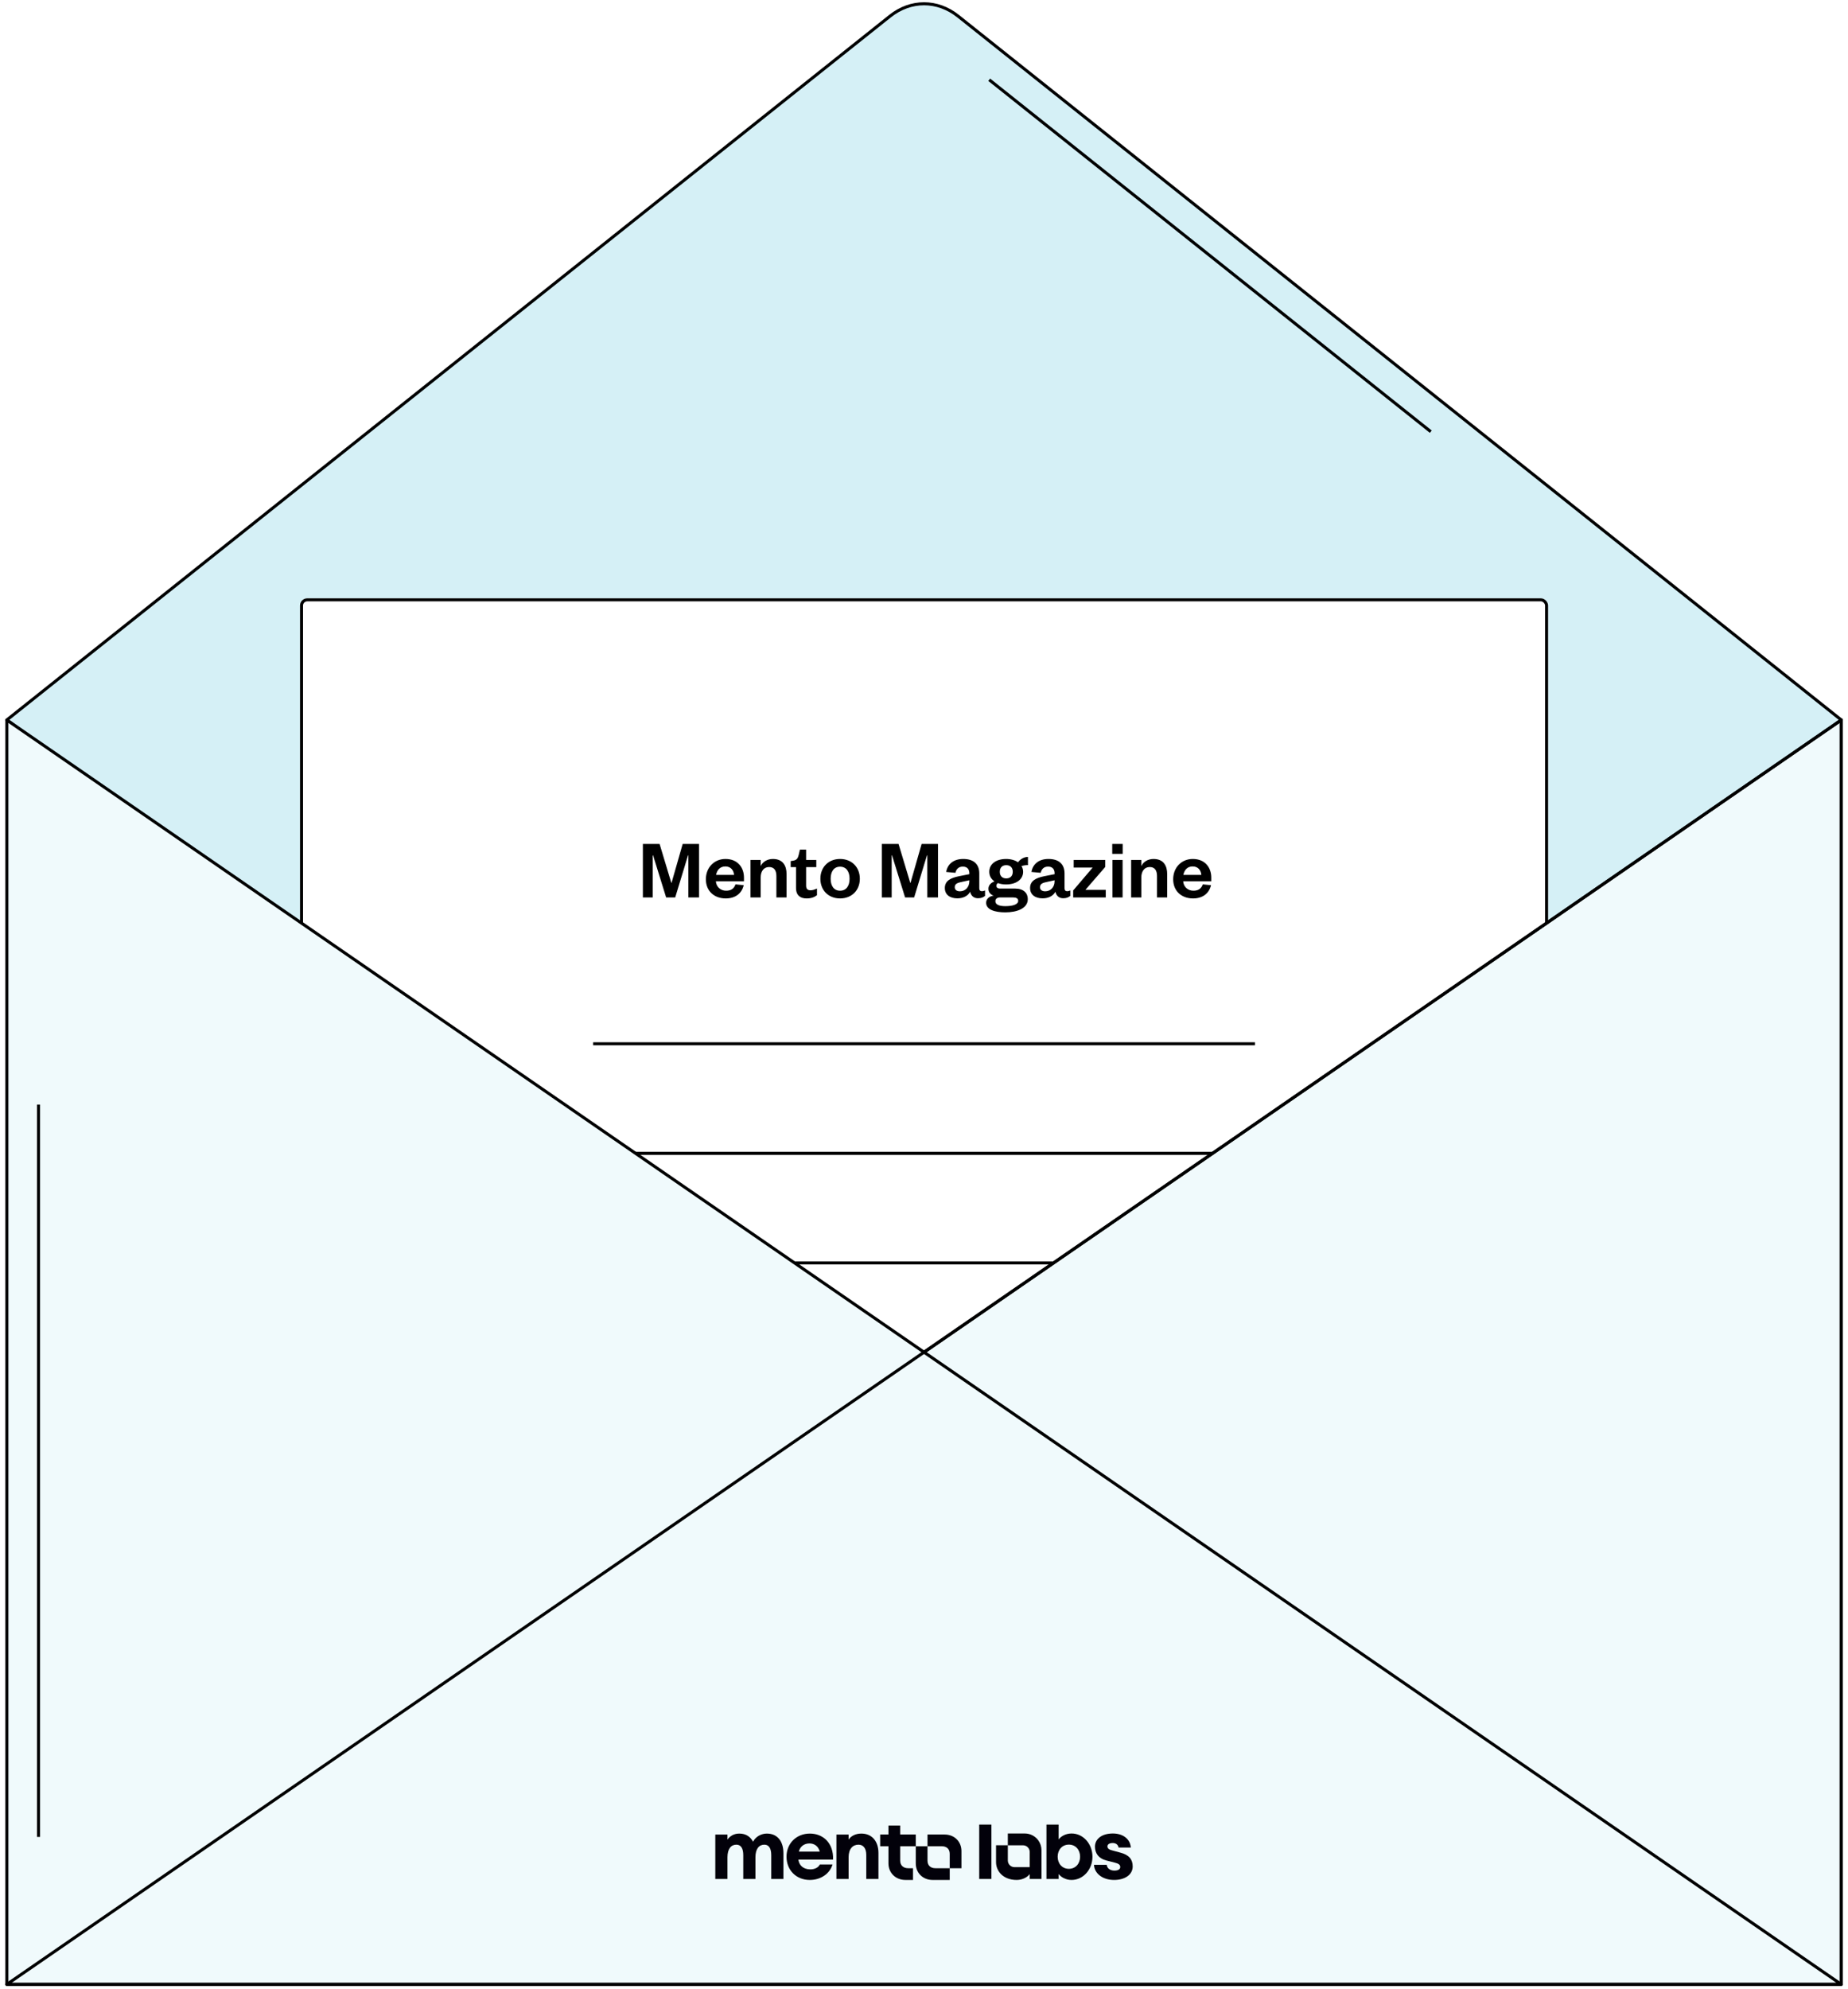 <svg width="224" height="241" viewBox="0 0 224 241" fill="none" xmlns="http://www.w3.org/2000/svg">
<path d="M223.18 87.239L116.13 1.954C113.625 -0.042 110.389 -0.042 107.884 1.954L54.359 44.596L0.835 87.239L113.683 171.133L223.18 87.239Z" fill="#D5F0F6" stroke="black" stroke-width="0.367" stroke-linejoin="round"/>
<path d="M119.905 9.666L173.43 52.309" stroke="black" stroke-width="0.367" stroke-linejoin="round"/>
<g filter="url(#filter0_d_6989_4485)">
<rect x="36.366" y="70.755" width="151.282" height="126.191" rx="0.874" fill="white"/>
<rect x="36.549" y="70.939" width="150.915" height="125.824" rx="0.69" stroke="black" stroke-width="0.367"/>
</g>
<path d="M71.898 126.481H152.115" stroke="black" stroke-width="0.367" stroke-linejoin="round"/>
<path d="M71.898 139.759H152.115" stroke="black" stroke-width="0.367" stroke-linejoin="round"/>
<path d="M71.898 153.036H152.115" stroke="black" stroke-width="0.367" stroke-linejoin="round"/>
<path d="M223.179 87.254L0.832 240.459H223.179V87.254Z" fill="#F0FAFC" stroke="black" stroke-width="0.367" stroke-linejoin="round"/>
<path d="M0.833 87.255L223.18 240.46H0.833V87.255Z" fill="#F0FAFC" stroke="black" stroke-width="0.367" stroke-linejoin="round"/>
<path d="M223.179 87.254L0.832 240.459H223.179V87.254Z" stroke="black" stroke-width="0.367" stroke-linejoin="round"/>
<path d="M81.844 108.748H80.743L79.159 103.647H79.118V108.748H77.925V102.269H79.951L81.371 106.979H81.401L82.749 102.269H84.733V108.748H83.438V103.647H83.397L81.844 108.748ZM89.15 107.164L90.147 107.267C89.911 108.274 89.129 108.871 87.967 108.871C86.569 108.871 85.561 107.976 85.561 106.547C85.561 105.117 86.579 104.089 87.936 104.089C89.417 104.089 90.178 105.117 90.178 106.351V106.794H86.774C86.816 107.462 87.34 107.935 88.008 107.935C88.615 107.935 88.975 107.678 89.15 107.164ZM86.795 106.022H88.975C88.934 105.498 88.615 104.994 87.926 104.994C87.247 104.994 86.908 105.457 86.795 106.022ZM92.204 106.321V108.748H90.97V104.212H92.204V104.953C92.431 104.439 93.007 104.089 93.685 104.089C94.899 104.089 95.341 104.912 95.341 105.919V108.748H94.107V106.166C94.107 105.467 93.829 105.066 93.222 105.066C92.595 105.066 92.204 105.56 92.204 106.321ZM96.487 107.596V105.076H95.84V104.346L96.148 104.295C96.59 104.223 96.714 103.996 96.817 103.575L96.96 102.958H97.711V104.212H98.945V105.076H97.711V107.318C97.711 107.709 97.886 107.884 98.256 107.884C98.503 107.884 98.76 107.791 99.028 107.668V108.48C98.698 108.727 98.328 108.871 97.773 108.871C97.074 108.871 96.487 108.562 96.487 107.596ZM100.685 106.485C100.685 107.339 101.075 107.935 101.826 107.935C102.587 107.935 102.978 107.339 102.978 106.485C102.978 105.621 102.587 105.025 101.826 105.025C101.075 105.025 100.685 105.621 100.685 106.485ZM104.222 106.485C104.222 107.894 103.235 108.871 101.826 108.871C100.427 108.871 99.44 107.894 99.44 106.485C99.44 105.076 100.427 104.089 101.826 104.089C103.235 104.089 104.222 105.076 104.222 106.485ZM110.807 108.748H109.707L108.123 103.647H108.082V108.748H106.889V102.269H108.915L110.334 106.979H110.365L111.712 102.269H113.697V108.748H112.401V103.647H112.36L110.807 108.748ZM117.497 106.783V106.67L116.644 106.855C116.109 106.968 115.728 107.061 115.728 107.513C115.728 107.822 115.965 108.007 116.356 108.007C117.004 108.007 117.497 107.513 117.497 106.783ZM118.701 105.837V107.647C118.701 107.884 118.824 107.997 119.019 107.997C119.143 107.997 119.266 107.966 119.4 107.904V108.562C119.204 108.717 118.958 108.85 118.546 108.85C118.032 108.85 117.703 108.552 117.59 108.059C117.333 108.583 116.716 108.861 116.047 108.861C115.101 108.861 114.525 108.388 114.525 107.606C114.525 106.742 115.225 106.382 116.253 106.177L117.497 105.93V105.827C117.497 105.323 117.23 105.014 116.705 105.014C116.191 105.014 115.914 105.323 115.811 105.765L114.69 105.662C114.844 104.737 115.554 104.089 116.757 104.089C117.929 104.089 118.701 104.644 118.701 105.837ZM124.015 105.642C124.015 106.588 123.151 107.174 121.958 107.174C121.588 107.174 121.249 107.123 120.961 107.01C120.847 107.082 120.775 107.195 120.775 107.339C120.775 107.544 120.909 107.678 121.249 107.678H123.059C124.066 107.678 124.581 108.223 124.581 108.953C124.581 110.084 123.264 110.558 121.855 110.558C120.601 110.558 119.531 110.239 119.531 109.395C119.531 108.933 119.901 108.604 120.436 108.532C120.025 108.398 119.809 108.069 119.809 107.699C119.809 107.287 120.097 106.979 120.539 106.804C120.148 106.537 119.912 106.135 119.912 105.642C119.912 104.675 120.765 104.089 121.958 104.089C122.513 104.089 123.028 104.233 123.398 104.49C123.655 104.13 124.107 103.842 124.601 103.842V104.829C124.354 104.829 124.056 104.87 123.82 104.953C123.943 105.148 124.015 105.385 124.015 105.642ZM120.652 109.21C120.652 109.622 121.125 109.807 121.855 109.807C122.76 109.807 123.418 109.601 123.418 109.159C123.418 108.861 123.172 108.748 122.76 108.748H121.249C120.919 108.748 120.652 108.881 120.652 109.21ZM122.76 105.642C122.76 105.117 122.441 104.84 121.968 104.84C121.506 104.84 121.187 105.117 121.187 105.642C121.187 106.166 121.506 106.444 121.968 106.444C122.441 106.444 122.76 106.166 122.76 105.642ZM127.831 106.783V106.67L126.978 106.855C126.443 106.968 126.063 107.061 126.063 107.513C126.063 107.822 126.299 108.007 126.69 108.007C127.338 108.007 127.831 107.513 127.831 106.783ZM129.035 105.837V107.647C129.035 107.884 129.158 107.997 129.354 107.997C129.477 107.997 129.6 107.966 129.734 107.904V108.562C129.539 108.717 129.292 108.85 128.88 108.85C128.366 108.85 128.037 108.552 127.924 108.059C127.667 108.583 127.05 108.861 126.381 108.861C125.435 108.861 124.859 108.388 124.859 107.606C124.859 106.742 125.559 106.382 126.587 106.177L127.831 105.93V105.827C127.831 105.323 127.564 105.014 127.04 105.014C126.525 105.014 126.248 105.323 126.145 105.765L125.024 105.662C125.178 104.737 125.888 104.089 127.091 104.089C128.263 104.089 129.035 104.644 129.035 105.837ZM132.447 105.128H130.144V104.212H133.969V105.056L131.563 107.832H134.031V108.748H130.082V107.904L132.447 105.128ZM134.838 104.212H136.072V108.748H134.838V104.212ZM134.817 103.472V102.269H136.082V103.472H134.817ZM138.342 106.321V108.748H137.108V104.212H138.342V104.953C138.568 104.439 139.144 104.089 139.823 104.089C141.036 104.089 141.478 104.912 141.478 105.919V108.748H140.244V106.166C140.244 105.467 139.966 105.066 139.36 105.066C138.732 105.066 138.342 105.56 138.342 106.321ZM145.792 107.164L146.79 107.267C146.553 108.274 145.772 108.871 144.61 108.871C143.211 108.871 142.203 107.976 142.203 106.547C142.203 105.117 143.221 104.089 144.579 104.089C146.06 104.089 146.821 105.117 146.821 106.351V106.794H143.417C143.458 107.462 143.982 107.935 144.651 107.935C145.257 107.935 145.617 107.678 145.792 107.164ZM143.437 106.022H145.617C145.576 105.498 145.257 104.994 144.568 104.994C143.89 104.994 143.55 105.457 143.437 106.022Z" fill="black"/>
<path d="M118.692 227.69V221.101H120.17V227.69H118.692Z" fill="#02010A"/>
<path d="M137.296 226.169C137.296 225.328 136.854 224.767 135.797 224.498L134.848 224.239C134.525 224.163 134.233 224.045 134.233 223.743C134.233 223.484 134.492 223.333 134.87 223.333C135.193 223.333 135.506 223.473 135.582 223.883H137.07C136.984 222.804 136.078 222.179 134.891 222.179C133.543 222.179 132.723 222.848 132.723 223.775C132.723 224.562 133.155 225.21 134.093 225.447L135.107 225.706C135.582 225.824 135.787 225.965 135.787 226.245C135.787 226.504 135.549 226.676 135.085 226.676C134.611 226.676 134.201 226.45 134.147 225.975H132.605C132.659 227.032 133.651 227.809 135.042 227.809C136.347 227.809 137.296 227.183 137.296 226.169Z" fill="#02010A"/>
<path fill-rule="evenodd" clip-rule="evenodd" d="M122.16 223.608H120.732V225.659C120.732 226.717 121.57 227.809 123.239 227.809C123.976 227.809 124.57 227.439 124.812 227.097V227.691V227.691H126.24V227.691V227.69H126.243V226.259H126.24V224.202V224.202C126.24 223.76 126.099 223.352 125.859 223.019C125.492 222.51 124.894 222.179 124.218 222.179L122.16 222.179V222.179V223.608ZM124.812 224.418C124.812 224.25 124.761 224.094 124.674 223.965C124.528 223.75 124.282 223.609 124.003 223.609L122.16 223.609V225.45C122.16 225.897 122.522 226.259 122.969 226.259L124.812 226.259V224.418V224.418Z" fill="#02010A"/>
<path fill-rule="evenodd" clip-rule="evenodd" d="M126.843 221.101V227.69H128.321V227.086C128.569 227.431 129.141 227.809 129.885 227.809C131.319 227.809 132.419 226.525 132.419 224.994C132.419 223.462 131.319 222.179 129.885 222.179C129.141 222.179 128.569 222.556 128.321 222.901V221.101H126.843ZM129.561 226.461C130.37 226.461 130.92 225.835 130.92 224.994C130.92 224.153 130.37 223.527 129.561 223.527C128.752 223.527 128.202 224.153 128.202 224.994C128.202 225.835 128.752 226.461 129.561 226.461Z" fill="#02010A"/>
<path d="M111.003 223.727V222.306H109.113V221.218H107.691V222.306H106.687V223.727H107.691V225.802C107.691 226.973 108.578 227.809 109.749 227.809H110.669V226.387H110.083C109.498 226.387 109.113 226.053 109.113 225.467V223.727H111.003ZM115.118 226.387V227.809H113.044C111.873 227.809 111.003 226.973 111.003 225.802V223.727H112.425V225.467C112.425 226.053 112.793 226.387 113.378 226.387H115.118ZM112.425 223.727V222.306H114.499C115.67 222.306 116.54 223.142 116.54 224.313V226.387H115.118V224.647C115.118 224.062 114.75 223.727 114.165 223.727H112.425Z" fill="#02010A"/>
<path d="M102.861 227.69H101.386V222.308H102.861V222.921C103.141 222.491 103.701 222.189 104.401 222.189C105.703 222.189 106.478 223.137 106.478 224.536V227.69H105.003V224.784C105.003 224.009 104.67 223.535 104.056 223.535C103.378 223.535 102.861 224.03 102.861 225.064V227.69Z" fill="#02010A"/>
<path fill-rule="evenodd" clip-rule="evenodd" d="M99.373 225.936H100.913C100.59 227.023 99.524 227.809 98.156 227.809C96.509 227.809 95.336 226.625 95.336 224.988C95.336 223.384 96.531 222.189 98.167 222.189C99.75 222.189 101.052 223.32 100.977 225.344H96.778C96.843 225.979 97.317 226.528 98.232 226.528C98.749 226.528 99.201 226.302 99.373 225.936ZM98.124 223.384C98.63 223.384 99.179 223.653 99.362 224.375H96.832C96.972 223.783 97.446 223.384 98.124 223.384Z" fill="#02010A"/>
<path d="M86.703 227.69H88.178V225.064C88.178 224.03 88.619 223.535 89.255 223.535C89.836 223.535 90.094 224.019 90.094 224.816V227.69H91.569V225.064C91.569 224.03 92.011 223.535 92.646 223.535C93.227 223.535 93.485 224.019 93.485 224.816V227.69H94.96V224.568C94.96 223.115 94.228 222.189 92.947 222.189C92.334 222.189 91.612 222.512 91.278 223.18C90.956 222.555 90.396 222.189 89.61 222.189C88.953 222.189 88.469 222.501 88.178 222.921V222.308H86.703V227.69Z" fill="#02010A"/>
<path d="M4.672 133.851L4.672 222.595" stroke="black" stroke-width="0.367" stroke-linejoin="round"/>
<defs>
<filter id="filter0_d_6989_4485" x="34.618" y="70.755" width="154.777" height="129.687" filterUnits="userSpaceOnUse" color-interpolation-filters="sRGB">
<feFlood flood-opacity="0" result="BackgroundImageFix"/>
<feColorMatrix in="SourceAlpha" type="matrix" values="0 0 0 0 0 0 0 0 0 0 0 0 0 0 0 0 0 0 127 0" result="hardAlpha"/>
<feOffset dy="1.748"/>
<feGaussianBlur stdDeviation="0.874"/>
<feComposite in2="hardAlpha" operator="out"/>
<feColorMatrix type="matrix" values="0 0 0 0 0 0 0 0 0 0 0 0 0 0 0 0 0 0 0.25 0"/>
<feBlend mode="normal" in2="BackgroundImageFix" result="effect1_dropShadow_6989_4485"/>
<feBlend mode="normal" in="SourceGraphic" in2="effect1_dropShadow_6989_4485" result="shape"/>
</filter>
</defs>
</svg>
